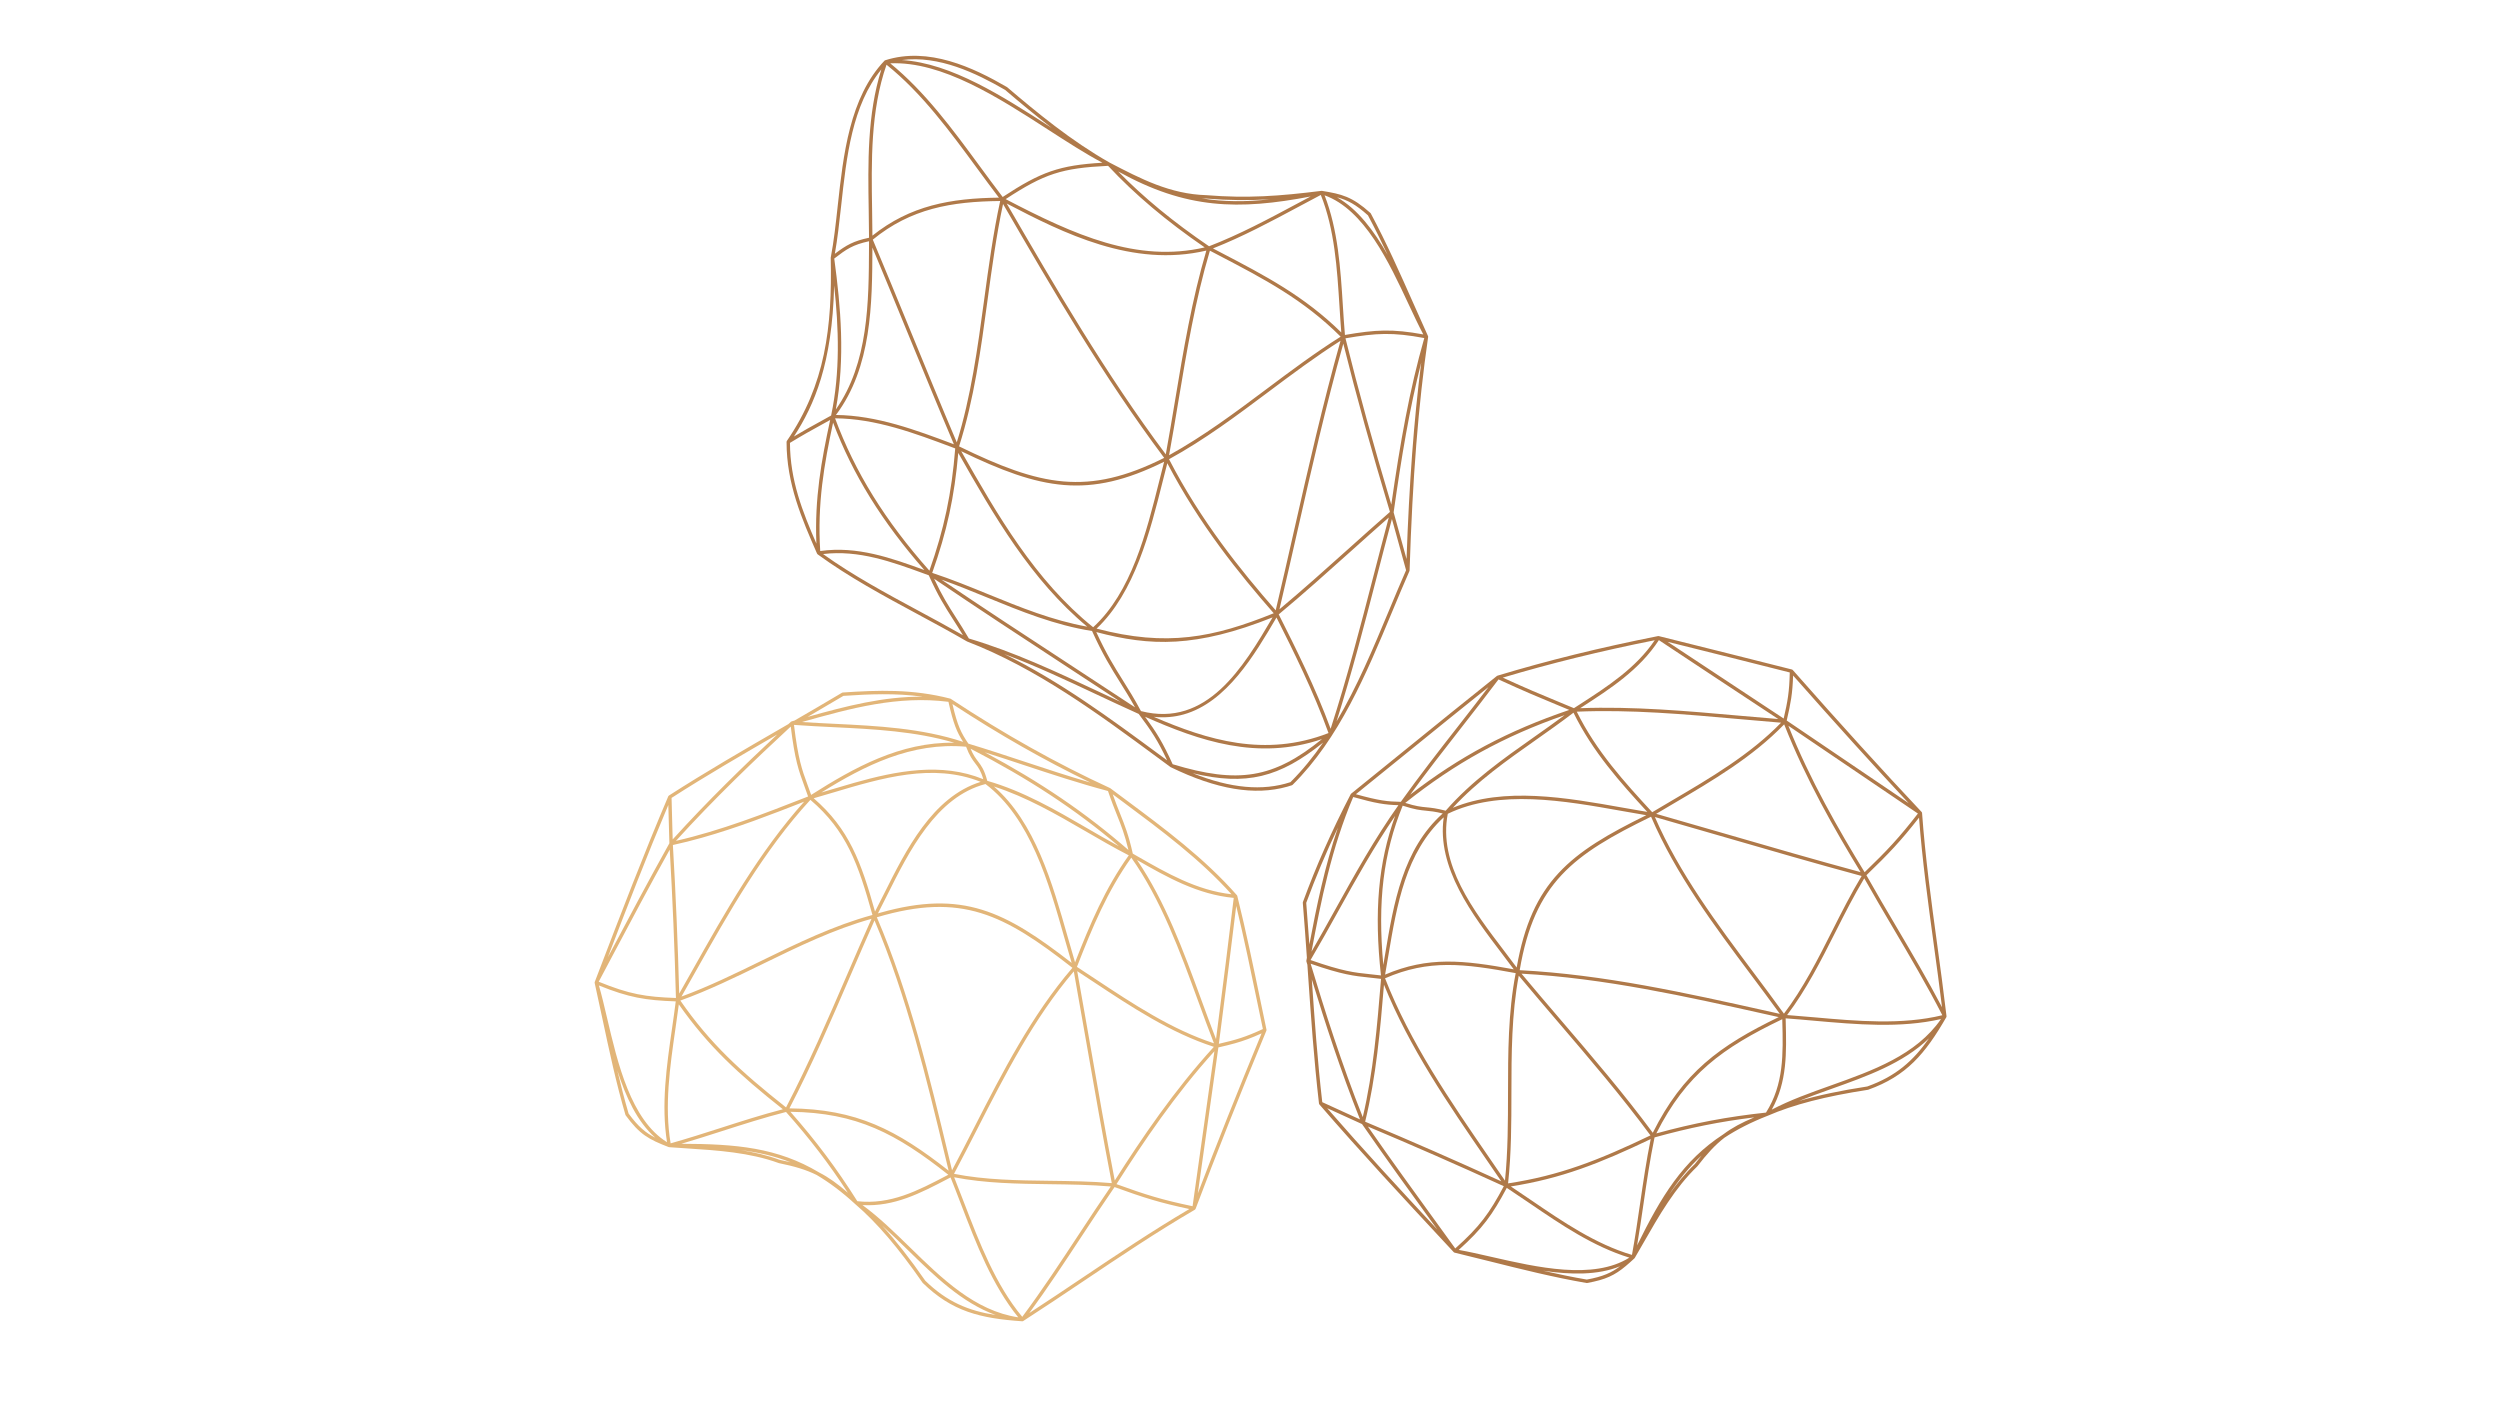 <?xml version="1.0" encoding="UTF-8"?> <svg xmlns="http://www.w3.org/2000/svg" xmlns:xlink="http://www.w3.org/1999/xlink" width="1920" zoomAndPan="magnify" viewBox="0 0 1440 810" height="1080" preserveAspectRatio="xMidYMid meet"> <defs> <clipPath id="id1"> <path d="M 342.25 397 L 730 397 L 730 761.078 L 342.25 761.078 Z M 342.25 397 " clip-rule="nonzero"></path> </clipPath> <clipPath id="id2"> <path d="M 750 366 L 1121.5 366 L 1121.5 740 L 750 740 Z M 750 366 " clip-rule="nonzero"></path> </clipPath> </defs> <g clip-path="url(#id1)"> <path fill="rgb(88.629%, 70.979%, 47.06%)" d="M 712.484 515.691 C 712.477 515.68 712.477 515.668 712.469 515.656 C 693.805 494.383 670.73 477.223 648.414 460.629 C 645.457 458.43 642.504 456.234 639.562 454.031 C 639.547 454.02 639.523 454.023 639.508 454.012 C 639.465 453.984 639.434 453.949 639.383 453.926 C 608.652 439.793 578.652 422.988 547.676 402.551 C 547.609 402.504 547.535 402.469 547.461 402.441 C 547.426 402.426 547.391 402.418 547.355 402.406 C 525.535 396.77 505.617 397.52 485.438 398.879 C 485.285 398.891 485.137 398.938 485.004 399.016 C 475.93 404.422 466.691 409.797 457.609 415.055 L 455.953 415.52 C 455.902 415.535 455.875 415.582 455.828 415.602 C 455.734 415.645 455.629 415.672 455.551 415.746 C 455.086 416.172 454.602 416.633 454.133 417.062 C 452.824 417.824 451.512 418.582 450.211 419.336 C 428.758 431.734 406.578 444.555 385.297 458.234 C 385.277 458.25 385.27 458.273 385.246 458.289 C 385.16 458.355 385.086 458.438 385.023 458.531 C 385 458.566 384.973 458.594 384.949 458.637 C 384.941 458.652 384.93 458.66 384.922 458.676 C 370.766 491.922 357.648 526.207 344.961 559.363 L 342.629 565.457 C 342.625 565.465 342.625 565.473 342.621 565.48 L 342.57 565.613 C 342.566 565.621 342.57 565.633 342.566 565.641 C 342.543 565.715 342.52 565.789 342.516 565.871 C 342.512 565.895 342.516 565.918 342.516 565.941 C 342.516 565.988 342.52 566.031 342.523 566.078 C 342.527 566.109 342.523 566.145 342.527 566.18 C 344.035 572.926 345.48 579.699 346.926 586.48 C 350.836 604.844 354.883 623.836 360.242 642.129 C 360.273 642.242 360.324 642.344 360.391 642.434 C 368.5 653.516 373.621 656.25 385.145 660.719 C 385.164 660.727 385.184 660.715 385.203 660.723 C 385.215 660.727 385.227 660.727 385.238 660.73 C 385.289 660.746 385.34 660.766 385.391 660.773 C 385.406 660.773 385.414 660.781 385.426 660.781 C 388.73 661.031 392.07 661.246 395.434 661.461 C 413.305 662.617 431.781 663.809 448.648 669.965 C 457.594 671.785 464.25 673.742 470.363 676.773 C 477.703 681.109 485.043 686.605 492.598 693.555 C 492.605 693.562 492.613 693.57 492.621 693.578 C 504.926 704.102 517.238 718.473 531.48 738.957 C 548.324 755.402 564.621 759.414 588.805 761.059 C 588.809 761.059 588.812 761.055 588.816 761.055 C 588.848 761.059 588.875 761.059 588.902 761.059 C 588.914 761.059 588.922 761.059 588.93 761.059 C 588.934 761.059 588.938 761.059 588.941 761.059 L 588.945 761.059 C 588.949 761.059 588.949 761.055 588.953 761.059 C 588.953 761.059 588.953 761.059 588.957 761.055 C 588.957 761.055 588.961 761.059 588.961 761.055 C 588.961 761.055 588.965 761.055 588.969 761.055 C 588.969 761.055 588.973 761.055 588.973 761.055 C 588.973 761.055 588.977 761.055 588.977 761.051 C 588.984 761.051 588.988 761.051 588.988 761.051 C 588.992 761.047 588.992 761.051 588.996 761.051 C 588.996 761.051 589 761.047 589 761.047 C 589.004 761.047 589.004 761.047 589.008 761.047 C 589.012 761.047 589.016 761.047 589.02 761.043 C 589.043 761.043 589.066 761.035 589.09 761.031 C 589.094 761.031 589.098 761.031 589.102 761.027 C 589.098 761.027 589.102 761.027 589.105 761.027 C 589.105 761.027 589.109 761.027 589.113 761.023 C 589.113 761.023 589.117 761.02 589.117 761.023 C 589.121 761.023 589.121 761.023 589.121 761.02 C 589.125 761.02 589.125 761.02 589.125 761.02 C 589.129 761.02 589.129 761.016 589.133 761.016 C 589.137 761.016 589.145 761.012 589.152 761.012 C 589.234 760.984 589.316 760.949 589.395 760.898 C 589.395 760.898 589.398 760.898 589.398 760.898 C 601.152 753.328 612.934 745.418 624.332 737.77 C 644.98 723.902 666.336 709.562 688.238 696.797 C 688.246 696.793 688.25 696.781 688.258 696.777 C 688.273 696.766 688.293 696.762 688.309 696.75 C 688.457 696.648 688.555 696.5 688.625 696.34 C 688.633 696.32 688.656 696.312 688.664 696.293 C 700.328 665.316 713.668 631.742 729.441 593.656 C 729.453 593.629 729.449 593.602 729.457 593.574 C 729.484 593.496 729.5 593.418 729.504 593.332 C 729.508 593.285 729.504 593.242 729.5 593.195 C 729.496 593.152 729.504 593.117 729.496 593.078 C 728.441 588.062 727.402 583.043 726.359 578.02 C 722.133 557.652 717.766 536.586 712.68 516.059 C 712.648 515.922 712.57 515.801 712.484 515.691 Z M 455.293 418.664 C 455.352 418.629 455.418 418.594 455.477 418.559 C 457.832 437.828 460.094 444 463.184 452.426 C 463.895 454.359 464.648 456.414 465.457 458.781 L 464.613 459.109 C 440.352 468.609 415.293 478.418 389.348 484.336 C 411.586 459.805 435.004 437.484 455.293 418.664 Z M 643.359 469.43 C 645.75 475.391 647.844 480.629 649.984 489.609 C 625.289 468.137 599.348 450.465 567.227 433.328 C 574.75 435.711 582.238 438.188 589.551 440.609 C 605.371 445.844 621.727 451.25 638.203 455.625 C 640.137 461.371 641.848 465.656 643.359 469.43 Z M 640.387 681.473 C 628.629 680.438 616.445 680.285 604.652 680.137 C 586.305 679.906 567.352 679.668 549.516 676.125 C 554.035 667.648 558.52 658.883 562.859 650.395 C 578.941 618.957 595.555 586.469 618.512 559.523 C 620.973 573.227 623.367 586.938 625.758 600.652 C 630.387 627.168 635.172 654.574 640.387 681.473 Z M 561.109 649.5 C 556.965 657.605 552.688 665.957 548.375 674.07 L 546.574 666.578 C 535.488 620.41 524.012 572.688 505.074 528.352 C 553.996 513.828 578.363 526.758 617.703 557.465 C 594.246 584.738 577.398 617.652 561.109 649.5 Z M 466.777 460.711 C 487.68 478.504 494.359 497.77 502.527 527.02 C 480.25 533.074 459.148 543.367 438.699 553.359 C 423.738 560.672 408.297 568.215 392.523 574.023 C 395.176 569.355 397.82 564.66 400.469 559.949 C 419.859 525.516 439.902 489.914 466.777 460.711 Z M 544.66 667.039 L 546.406 674.297 C 516.496 650.824 493.469 638.75 454.707 638.414 C 467.543 613.68 478.785 587.613 489.66 562.395 C 494.23 551.801 498.945 540.867 503.719 530.168 C 522.332 574.055 533.68 621.312 544.66 667.039 Z M 567.648 451.605 C 593.484 471.164 603.961 508.035 613.207 540.578 C 614.598 545.473 615.926 550.148 617.27 554.629 C 579 524.93 554.52 512.336 507 525.734 C 506.57 525.855 506.129 525.98 505.691 526.109 C 507.418 522.789 509.156 519.312 510.977 515.672 C 523.598 490.41 539.305 458.938 567.648 451.605 Z M 619.234 554.309 C 617.867 549.766 616.512 545.027 615.098 540.039 C 606.211 508.766 596.191 473.547 572.496 453.023 C 591.242 459.094 608.41 469.004 625.039 478.656 C 633.195 483.395 641.625 488.273 650.172 492.68 C 636.562 511.762 627.973 531.957 619.234 554.309 Z M 651.621 494.016 C 668.699 518.066 679.598 547.832 690.141 576.633 C 693.23 585.074 696.16 593.082 699.238 600.945 C 674.812 592.953 652.652 578.285 631.207 564.09 C 627.562 561.68 623.938 559.281 620.32 556.926 C 629.242 534.016 637.832 513.402 651.621 494.016 Z M 644.449 487.43 C 638.203 484.031 632.043 480.453 626.023 476.957 C 608.004 466.496 589.367 455.691 568.668 449.758 C 566.996 443.383 565.238 441.047 563.383 438.617 C 562.016 436.828 560.609 434.965 559.051 431.262 C 592.531 448.559 619.289 466.133 644.449 487.43 Z M 561.816 439.812 C 563.48 441.984 564.938 443.898 566.379 448.832 C 542.293 438.926 516.246 444.07 492.078 450.887 C 487.684 452.125 483.348 453.422 479.098 454.691 C 477.086 455.293 475.094 455.887 473.109 456.473 C 497.961 441.023 524.914 427.324 556.469 430.109 C 558.438 435.387 560.23 437.734 561.816 439.812 Z M 479.66 456.574 C 508.023 448.102 537.328 439.352 564.887 450.348 C 537.047 459.004 521.684 489.844 509.219 514.793 C 507.422 518.383 505.715 521.773 504.012 525.047 C 496.016 496.57 489.133 477.477 468.688 459.797 C 472.301 458.75 475.957 457.684 479.66 456.574 Z M 404.316 482.535 C 424.484 476.852 444.078 469.258 463.184 461.781 C 437.242 490.691 417.68 525.379 398.758 558.984 C 396.246 563.449 393.738 567.883 391.223 572.309 C 390.449 543.586 389.23 514.82 387.582 486.73 C 393.203 485.5 398.785 484.098 404.316 482.535 Z M 352.785 550.555 C 363.461 530.434 374.48 509.66 385.77 489.387 C 387.391 517.457 388.59 546.18 389.336 574.84 C 371.801 574.223 362.5 572.676 344.863 565.473 C 347.508 560.5 350.145 555.523 352.785 550.555 Z M 385.566 485.723 C 373.738 506.871 362.203 528.609 351.051 549.629 C 350.742 550.211 350.434 550.793 350.125 551.375 C 361.234 522.363 372.715 492.66 384.953 463.672 C 385.09 469.062 385.207 473.16 385.348 477.977 Z M 349.637 586.195 C 348.07 579.496 346.574 573.176 344.98 567.633 C 362.305 574.637 371.77 576.18 389.23 576.797 C 388.586 581.922 387.832 587.188 387.098 592.301 C 383.977 613.977 380.773 636.363 384.199 657.902 C 363.418 645.035 355.793 612.492 349.637 586.195 Z M 389.043 592.586 C 389.711 587.957 390.398 583.195 391 578.523 C 407.879 602.625 425.344 618.66 450.926 638.934 C 438.828 642.074 426.793 645.945 415.133 649.691 C 405.711 652.719 395.977 655.824 386.277 658.57 C 382.645 637.027 385.898 614.438 389.043 592.586 Z M 391.887 576.332 C 408.211 570.43 424.148 562.66 439.562 555.125 C 459.602 545.336 480.289 535.27 501.984 529.246 C 497.184 539.996 492.445 550.969 487.855 561.609 C 476.941 586.926 465.648 613.09 452.762 637.871 C 426.629 617.195 408.984 601.016 391.887 576.332 Z M 546.223 676.656 L 545.117 677.234 C 528.598 685.863 512.984 694.012 493.82 691.898 C 481.801 672.828 470.156 657.277 455.273 640.395 C 493.555 640.852 516.316 653.055 546.223 676.656 Z M 546.027 678.977 L 547.52 678.199 C 549.523 683.168 551.457 688.203 553.496 693.512 C 562.305 716.453 571.402 740.156 586.512 758.781 C 561.562 755.023 542.59 736.496 524.219 718.559 C 515.422 709.965 506.348 701.105 496.797 694.129 C 515.09 695.145 530.145 687.277 546.027 678.977 Z M 588.82 758.5 C 573.438 739.98 564.234 716.004 555.328 692.805 C 553.379 687.719 551.52 682.891 549.602 678.113 C 567.477 681.605 586.348 681.871 604.629 682.102 C 616.262 682.246 628.258 682.426 639.828 683.422 C 633.559 692.562 627.379 701.938 621.395 711.027 C 611.016 726.797 600.289 743.094 588.82 758.5 Z M 627.695 600.312 C 625.316 586.668 622.93 573.023 620.48 559.391 C 623.688 561.484 626.895 563.594 630.121 565.73 C 651.836 580.105 674.285 594.941 699.18 602.977 C 676.332 627.973 657.566 655.723 642.105 679.961 C 636.98 653.441 632.258 626.453 627.695 600.312 Z M 699.492 605.523 C 695.305 635.059 691.156 664.602 687.008 694.145 L 686.918 694.777 C 669.316 691.09 660.145 688.262 643.09 682.066 C 658.371 658.055 676.93 630.438 699.492 605.523 Z M 701.789 603.316 C 705.41 602.484 708.473 601.746 711.336 600.938 C 716.262 599.547 720.688 597.934 726.676 595.227 C 712.688 629.055 700.625 659.324 689.945 687.391 C 693.879 659.363 697.812 631.336 701.789 603.316 Z M 700.426 598.555 C 697.59 591.246 694.852 583.793 691.984 575.957 C 681.754 548.008 671.18 519.164 654.93 495.359 C 672.156 505.238 689.992 515.301 710.633 517.18 C 707.668 542.125 704.418 567.43 701.277 591.918 Z M 647.238 462.207 C 668.816 478.254 691.105 494.828 709.336 515.09 C 689.434 512.883 672.02 502.895 655.156 493.223 L 652.488 491.691 C 650.105 480.973 647.824 475.277 645.188 468.699 C 643.91 465.516 642.496 461.984 640.93 457.512 C 643.027 459.078 645.133 460.645 647.238 462.207 Z M 548.609 405.52 C 575.426 423.098 601.539 437.969 628.055 450.762 C 615.242 447.039 602.543 442.836 590.172 438.742 C 579.605 435.246 568.68 431.629 557.797 428.348 C 553.656 422.246 551.512 418.117 548.609 405.52 Z M 485.801 400.824 C 500.883 399.812 515.816 399.156 531.48 401.297 C 508.91 401.121 487.461 406.691 465.207 412.918 C 472.074 408.93 478.984 404.891 485.801 400.824 Z M 546.305 404.246 C 549.133 416.934 551.195 421.773 554.758 427.32 C 530.734 419.375 505.258 418.121 480.59 416.91 C 474.449 416.609 468.152 416.301 461.906 415.891 C 490.254 407.918 517.121 400.539 546.305 404.246 Z M 480.496 418.875 C 503.488 420.004 527.188 421.188 549.645 427.805 C 518.477 427.34 491.875 442.207 467.219 457.855 C 466.441 455.605 465.715 453.613 465.031 451.75 C 461.945 443.336 459.699 437.176 457.34 417.539 C 465.039 418.117 472.891 418.504 480.496 418.875 Z M 387.469 483.508 L 387.309 477.918 C 387.141 471.969 387 467.152 386.82 459.594 C 406.766 446.789 427.488 434.746 447.668 423.078 C 428.746 440.766 407.621 461.238 387.469 483.508 Z M 362.074 641.414 C 359.688 633.254 357.562 624.949 355.59 616.617 C 360.441 631.824 367.051 646.129 377.414 655.297 C 371.93 652.539 367.66 649.02 362.074 641.414 Z M 449.176 668.086 C 441.922 665.43 434.371 663.691 426.699 662.477 C 436.754 663.734 446.172 665.871 455.352 669.457 C 453.406 668.98 451.355 668.527 449.176 668.086 Z M 471.852 675.359 C 447.816 660.969 423.855 658.898 392.473 658.816 C 400.312 656.504 408.125 654.004 415.734 651.559 C 427.797 647.688 440.262 643.688 452.754 640.5 C 466.496 655.984 477.43 670.238 488.371 687.031 C 482.484 681.863 477.355 678.176 471.852 675.359 Z M 532.969 737.695 C 524.152 725 516.031 714.613 508.18 706.02 C 513.055 710.41 517.883 715.117 522.848 719.965 C 538.234 734.996 554.055 750.41 573.539 757.465 C 557.781 755.008 545.465 749.875 532.969 737.695 Z M 623.238 736.145 C 613.316 742.805 603.105 749.66 592.875 756.312 C 603.449 741.867 613.391 726.762 623.035 712.109 C 629.184 702.77 635.539 693.121 641.984 683.754 C 658.922 689.918 668.156 692.801 685.074 696.395 C 663.883 708.867 643.227 722.723 623.238 736.145 Z M 724.438 578.434 C 725.426 583.199 726.418 587.965 727.414 592.727 C 717.309 597.402 712.055 598.926 702.062 601.234 L 703.227 592.168 C 706.188 569.113 709.238 545.332 712.062 521.809 C 716.598 540.629 720.578 559.82 724.438 578.434 Z M 724.438 578.434 " fill-opacity="1" fill-rule="nonzero"></path> </g> <path fill="rgb(68.629%, 47.449%, 28.629%)" d="M 822.578 193.77 C 822.57 193.723 822.555 193.676 822.539 193.629 C 822.527 193.602 822.531 193.574 822.52 193.551 C 819.672 187.297 816.883 181.008 814.094 174.715 C 806.473 157.539 798.598 139.777 789.586 122.961 C 789.531 122.859 789.461 122.77 789.375 122.691 C 778.738 113.133 772.805 111.809 761.449 109.938 C 761.41 109.93 761.371 109.941 761.332 109.941 C 761.285 109.938 761.238 109.93 761.191 109.934 C 761.184 109.934 761.176 109.93 761.164 109.93 C 737.098 112.957 718.539 114.336 694.863 112.418 C 674.008 111.809 657.055 102.984 639.137 93.656 C 616.988 81.117 597.109 64.695 580.07 50.184 C 560.453 38.797 534.766 26.746 509.855 34.715 C 509.855 34.715 509.855 34.719 509.852 34.719 C 509.848 34.719 509.84 34.723 509.832 34.723 C 509.828 34.723 509.828 34.727 509.828 34.727 C 509.828 34.727 509.824 34.727 509.824 34.727 C 509.824 34.727 509.824 34.727 509.82 34.73 C 509.73 34.762 509.645 34.809 509.566 34.867 C 509.566 34.867 509.562 34.871 509.562 34.871 C 509.562 34.871 509.559 34.871 509.559 34.871 C 509.559 34.875 509.559 34.875 509.559 34.875 C 509.559 34.875 509.559 34.875 509.555 34.875 C 509.555 34.875 509.555 34.875 509.555 34.879 C 509.555 34.879 509.551 34.879 509.551 34.883 C 509.547 34.883 509.547 34.883 509.547 34.883 C 509.547 34.883 509.543 34.887 509.543 34.887 C 509.543 34.891 509.543 34.887 509.543 34.887 C 509.543 34.887 509.539 34.891 509.539 34.891 C 509.535 34.895 509.531 34.898 509.523 34.902 C 509.523 34.906 509.52 34.906 509.52 34.906 C 509.508 34.918 509.496 34.93 509.484 34.941 C 509.484 34.941 509.48 34.941 509.48 34.941 C 509.477 34.945 509.473 34.949 509.469 34.953 C 509.469 34.957 509.469 34.957 509.469 34.957 C 509.465 34.957 509.465 34.957 509.465 34.957 C 509.461 34.961 509.461 34.961 509.461 34.961 C 509.461 34.965 509.461 34.965 509.457 34.965 C 509.457 34.965 509.457 34.965 509.457 34.969 C 509.457 34.969 509.453 34.969 509.453 34.969 C 489.344 56.152 485.73 89.262 482.539 118.477 C 481.383 129.066 480.289 139.074 478.52 148.293 C 478.508 148.363 478.5 148.434 478.5 148.5 C 479.387 188.414 475.43 221.629 453.23 253.98 C 453.219 253.996 453.219 254.012 453.211 254.027 C 453.188 254.062 453.18 254.102 453.16 254.141 C 453.113 254.246 453.086 254.352 453.078 254.465 C 453.074 254.488 453.059 254.508 453.059 254.535 C 453.02 278.691 461.973 299.129 470.633 318.895 C 470.695 319.043 470.801 319.156 470.922 319.254 C 470.938 319.266 470.938 319.281 470.953 319.293 C 488.945 332.418 509 343.223 528.391 353.672 C 537.824 358.754 547.574 364.008 556.918 369.438 C 556.938 369.449 556.965 369.449 556.988 369.461 C 557.012 369.477 557.031 369.496 557.055 369.508 C 597.09 384.945 632.48 411.055 666.711 436.305 L 674.148 441.785 C 674.184 441.812 674.219 441.836 674.258 441.859 C 674.277 441.871 674.301 441.883 674.324 441.895 C 700.719 454.73 722.715 458.422 741.457 453.137 C 742.359 452.883 743.258 452.605 744.145 452.309 C 744.289 452.262 744.418 452.18 744.527 452.074 C 771.469 425.32 786.934 388.227 801.891 352.355 C 805.285 344.215 808.492 336.523 811.84 328.918 C 811.891 328.809 811.914 328.688 811.918 328.566 C 811.918 328.562 811.922 328.559 811.922 328.555 C 813.629 275.098 816.922 233.629 822.605 194.09 C 822.609 194.062 822.602 194.035 822.602 194.008 C 822.605 193.957 822.609 193.914 822.605 193.863 C 822.594 193.836 822.586 193.805 822.578 193.77 Z M 558.062 367.77 C 555.23 362.91 552.828 359.152 550.504 355.523 C 546.332 349 542.668 343.27 538.051 333.363 C 563.211 350.461 589.016 367.348 614.016 383.695 C 624.324 390.434 634.898 397.348 645.418 404.27 C 640.934 402.191 636.484 400.105 632.117 398.051 C 608.449 386.941 583.984 375.461 558.062 367.77 Z M 500.562 138.953 L 500.547 142.363 C 500.426 173.73 500.289 209.105 481.418 235.895 C 486.902 206.488 484.285 176.777 480.531 148.918 C 487.617 143.453 491.215 140.988 500.562 138.953 Z M 502.508 142.594 C 509.23 158.664 515.918 174.953 522.402 190.762 C 531.176 212.152 540.242 234.238 549.449 255.91 L 549.285 255.848 C 527.543 247.68 505.082 239.27 481.508 239.02 C 502.148 211.559 502.387 174.988 502.508 142.594 Z M 771.531 176.246 C 771.848 181.273 772.176 186.449 772.582 191.5 C 751.184 170.5 728.742 158.789 702.871 145.293 L 698.664 143.094 C 715.773 136.348 732.168 127.566 748.039 119.066 C 752.285 116.789 756.527 114.52 760.789 112.281 C 768.746 132.172 770.16 154.57 771.531 176.246 Z M 801.387 290.633 C 791.016 256.039 782.367 224.66 774.996 194.871 C 792.805 191.781 802.285 191.336 820.383 194.723 C 811.812 224.703 806.504 254.961 801.387 290.633 Z M 701.961 147.039 C 728.098 160.676 750.715 172.496 772.215 193.922 C 757.352 203.27 743.152 213.891 729.418 224.18 C 711.641 237.492 693.27 251.219 673.391 262.211 C 675.293 251.836 677.066 241.234 678.777 230.957 C 683.57 202.211 688.539 172.504 696.902 144.391 Z M 646.758 391.867 C 641.879 384.078 637.258 376.703 631.461 364.074 C 662.684 372.32 688.762 373.223 733.012 355.621 C 716.188 384.266 695.199 419.336 657.199 409.59 C 653.383 402.445 650.016 397.07 646.758 391.867 Z M 629.664 361.297 C 596.129 334.277 574.48 296.547 553.664 259.902 C 599.539 282.055 626.805 287.641 670.547 265.953 C 669.629 269.477 668.715 273.129 667.781 276.867 C 660.242 306.996 651.707 341.105 629.664 361.297 Z M 552.426 257.113 C 561.062 230.117 565.008 201.109 568.805 173.043 C 571.293 154.652 573.883 135.672 577.758 117.496 C 606.051 166.336 635.367 216.723 670.562 263.738 C 626.379 285.898 599.27 279.953 552.426 257.113 Z M 579.875 117.238 C 612.492 134.305 652.484 154.305 694.855 144.328 C 686.547 172.406 681.613 202 676.84 230.633 C 675.133 240.855 673.375 251.402 671.488 261.711 C 636.82 215.266 607.84 165.504 579.875 117.238 Z M 566.855 172.777 C 563.148 200.168 559.32 228.457 551.109 254.805 C 541.961 233.258 532.949 211.285 524.223 190.012 C 517.227 172.957 509.996 155.332 502.738 138.031 C 524.656 120.109 547.98 116.086 576.098 115.781 C 572.047 134.426 569.41 153.918 566.855 172.777 Z M 481.004 240.957 C 504.41 241.094 526.863 249.527 548.594 257.688 L 550.203 258.293 C 548.164 284.156 543.82 304.734 535.328 328.699 C 509.781 299.887 492.473 271.93 481.004 240.957 Z M 551.957 260.879 C 572.402 296.863 593.676 333.855 626.223 360.957 C 606.355 357.406 587.531 349.773 569.309 342.324 C 558.801 338.031 547.949 333.609 536.953 329.98 C 545.383 306.344 549.805 286.012 551.957 260.879 Z M 631.637 362.078 C 653.625 341.367 662.535 305.945 669.691 277.348 C 670.598 273.727 671.48 270.223 672.367 266.805 C 690.906 302.281 713.637 330.352 733.672 353.234 C 699.031 367.234 672.113 372.738 631.637 362.078 Z M 673.363 264.504 C 693.742 253.355 712.473 239.324 730.594 225.754 C 743.957 215.75 757.75 205.418 772.145 196.281 C 761.965 232.434 753.555 269.52 745.414 305.414 C 741.984 320.539 738.445 336.164 734.805 351.547 C 714.664 328.52 691.828 300.258 673.363 264.504 Z M 579.266 114.695 C 601.707 100.004 611.605 96.836 638.254 95.52 C 653.598 111.977 671.84 127.363 693.91 142.508 C 654.926 151.508 618.824 135.367 579.266 114.695 Z M 634.977 93.727 C 610.219 95.188 599.668 98.926 577.543 113.465 C 573.168 107.75 568.734 101.719 564.445 95.875 C 548.883 74.676 532.805 52.781 512.766 36.473 C 542.602 35.227 574.98 56.129 603.641 74.629 C 614.695 81.766 625.203 88.547 634.977 93.727 Z M 510.629 37.277 C 530.891 53.496 547.137 75.625 562.859 97.039 C 566.953 102.613 571.176 108.352 575.359 113.836 C 547.582 114.203 524.383 118.297 502.512 135.73 C 502.484 130.891 502.418 126.012 502.336 121.094 C 501.887 92.883 501.418 63.727 510.629 37.277 Z M 479.859 243.438 C 491.188 273.336 508 300.488 532.426 328.348 C 513.367 321.387 493.668 314.359 472.449 317.395 C 470.727 290.027 474.684 267.496 479.859 243.438 Z M 615.09 382.051 C 591.133 366.387 566.43 350.234 542.277 333.875 C 551.188 337.043 559.988 340.641 568.562 344.145 C 587.84 352.023 607.773 360.156 629.02 363.461 C 635.176 377.082 639.996 384.777 645.09 392.914 C 647.844 397.305 650.676 401.84 653.785 407.438 C 640.879 398.914 627.789 390.352 615.09 382.051 Z M 681.816 411.508 C 706.574 404.527 722.641 377.172 735.164 355.84 L 735.258 355.684 C 744.918 374.883 756.656 398.41 765.227 422.242 C 728.684 436.461 695.504 426.266 664.555 412.891 C 670.742 413.543 676.484 413.012 681.816 411.508 Z M 736.551 353.887 C 750.734 342.082 764.652 329.594 778.121 317.512 C 785.25 311.117 792.598 304.523 799.941 298.07 C 796.934 309.293 793.992 320.664 791.137 331.695 C 783.625 360.73 775.867 390.727 766.438 419.793 C 757.75 396.09 746.082 372.824 736.551 353.887 Z M 776.809 316.047 C 763.883 327.641 750.539 339.59 736.961 350.957 C 740.512 335.898 743.98 320.641 747.332 305.848 C 755.383 270.348 763.715 233.688 773.742 197.938 C 781.242 228.043 790.039 259.797 800.609 294.871 C 792.605 301.875 784.578 309.078 776.809 316.047 Z M 805.645 305.621 L 802.734 295.129 C 807.258 263.137 811.84 235.578 818.617 208.867 C 814.359 242.41 811.707 278.199 810.172 322.004 C 808.516 315.934 807.176 311.125 805.645 305.621 Z M 787.938 124.039 C 791.914 131.473 795.672 139.094 799.289 146.773 C 791.438 132.973 782.062 120.43 770.109 113.641 C 776.113 115.207 780.883 117.723 787.938 124.039 Z M 811.477 175.5 C 814.379 181.703 817.129 187.555 819.812 192.625 C 802.055 189.379 792.41 189.855 774.684 192.934 C 774.215 187.398 773.844 181.676 773.492 176.121 C 772.133 154.629 770.711 132.441 762.965 112.504 C 785.902 120.789 800.051 151.047 811.477 175.5 Z M 694.762 114.383 C 707.992 115.453 719.637 115.5 731.531 114.809 C 717.785 116.305 705.027 116.332 692.262 114.27 C 693.09 114.32 693.922 114.359 694.762 114.383 Z M 754.938 113.168 C 752.332 114.555 749.719 115.934 747.113 117.332 C 730.816 126.062 713.969 135.078 696.414 141.852 C 675.906 127.895 658.707 113.75 644.066 98.766 C 683.234 120.543 713.395 121.137 754.938 113.168 Z M 578.945 51.785 C 587.207 58.832 596.191 66.355 605.805 73.684 C 605.438 73.445 605.074 73.215 604.707 72.977 C 577.934 55.695 547.949 36.348 519.469 34.59 C 540.758 31.812 562.188 42.074 578.945 51.785 Z M 484.488 118.695 C 487.609 90.113 490.832 60.613 507.66 39.984 C 499.484 65.844 499.938 93.918 500.375 121.121 C 500.461 126.441 500.543 131.719 500.562 136.945 C 491.633 138.84 487.633 141.07 480.875 146.18 C 482.398 137.578 483.43 128.398 484.488 118.695 Z M 480.465 164.465 C 483.129 188.84 484.02 214.27 478.723 239.344 C 476.238 240.734 474.039 241.945 471.941 243.098 C 467.289 245.652 463.141 247.938 457.301 251.426 C 469.055 233.332 479.387 209.453 480.465 164.465 Z M 455.02 255.094 C 462.688 250.422 467.422 247.824 472.887 244.82 C 474.559 243.902 476.285 242.949 478.176 241.898 C 473.133 265.23 469.148 287.043 470.242 313.117 C 462.195 294.602 455.105 276.652 455.02 255.094 Z M 529.316 351.945 C 510.691 341.91 491.457 331.547 474.082 319.141 C 494.602 316.621 513.875 323.664 532.539 330.488 L 534.973 331.375 C 540.277 343.191 544.254 349.402 548.852 356.586 C 550.68 359.445 552.559 362.383 554.656 365.875 C 546.289 361.09 537.676 356.449 529.316 351.945 Z M 667.871 434.727 C 639.523 413.816 610.379 392.32 578.41 376.715 C 596.602 383.551 614.152 391.793 631.277 399.836 C 639.309 403.605 647.609 407.5 655.902 411.223 C 663.203 421.043 666.879 426.445 672.262 437.961 Z M 659.551 412.852 C 690.832 426.707 724.359 438.309 761.469 425.715 C 733.41 448.453 713.172 451.609 675.449 440.199 C 669.785 427.672 666.059 421.73 659.551 412.852 Z M 743.297 450.523 C 727.348 455.762 708.848 454.102 687.023 445.391 C 717.801 452.707 736.898 448 762.105 427.734 C 756.48 435.902 750.273 443.574 743.297 450.523 Z M 800.066 351.609 C 791 373.352 781.723 395.527 769.844 415.539 C 778.598 387.941 785.938 359.641 793.043 332.188 C 795.867 321.277 798.777 310.035 801.75 298.934 L 803.754 306.148 C 805.75 313.324 807.41 319.305 809.898 328.453 C 806.586 335.973 803.418 343.57 800.066 351.609 Z M 800.066 351.609 " fill-opacity="1" fill-rule="nonzero"></path> <g clip-path="url(#id2)"> <path fill="rgb(68.629%, 47.449%, 28.629%)" d="M 1107.105 468.223 C 1107.102 468.191 1107.082 468.168 1107.074 468.137 C 1107.055 468.055 1107.027 467.98 1106.988 467.91 C 1106.965 467.867 1106.941 467.832 1106.914 467.793 C 1106.891 467.766 1106.879 467.73 1106.852 467.703 C 1084.172 443.598 1059.898 416.852 1032.645 385.934 C 1032.625 385.91 1032.598 385.902 1032.578 385.883 C 1032.52 385.824 1032.453 385.773 1032.379 385.73 C 1032.336 385.707 1032.297 385.691 1032.254 385.676 C 1032.219 385.664 1032.188 385.641 1032.148 385.629 C 1007.238 379.309 982.688 373.176 955.477 366.395 C 955.344 366.359 955.211 366.363 955.078 366.387 C 955.066 366.387 955.059 366.383 955.047 366.383 C 921.801 372.969 891.547 380.426 862.547 389.184 C 862.543 389.184 862.543 389.188 862.539 389.188 C 862.426 389.223 862.316 389.281 862.219 389.359 C 844.527 403.438 826.68 417.918 809.422 431.922 C 799.051 440.336 788.68 448.75 778.281 457.129 C 778.184 457.203 778.102 457.297 778.039 457.406 C 778.027 457.426 778.02 457.441 778.008 457.461 C 766.93 478.879 758.176 498.617 750.473 519.578 C 750.422 519.711 750.402 519.855 750.414 519.996 C 751.281 530.535 752.047 541.203 752.77 551.684 C 752.668 552.242 752.562 552.797 752.461 553.352 C 752.449 553.406 752.48 553.449 752.48 553.5 C 752.477 553.609 752.453 553.711 752.484 553.816 C 752.672 554.43 752.859 555.062 753.047 555.684 C 753.152 557.184 753.254 558.688 753.355 560.18 C 755.059 584.914 756.816 610.488 759.738 635.629 C 759.738 635.656 759.762 635.672 759.766 635.695 C 759.785 635.805 759.828 635.906 759.883 636.004 C 759.906 636.043 759.918 636.082 759.945 636.117 C 759.957 636.133 759.957 636.148 759.969 636.16 C 783.559 663.461 808.535 690.289 832.691 716.234 L 837.348 721.238 C 837.363 721.254 837.387 721.254 837.402 721.27 C 837.445 721.312 837.488 721.355 837.539 721.387 C 837.586 721.418 837.637 721.434 837.691 721.457 C 837.719 721.469 837.742 721.484 837.77 721.492 C 837.789 721.5 837.805 721.512 837.82 721.516 C 837.828 721.52 837.832 721.523 837.836 721.523 C 844.551 723.133 851.258 724.816 857.969 726.496 C 876.184 731.059 895.02 735.773 913.809 739.004 C 913.918 739.023 914.035 739.023 914.148 739.004 C 916.844 738.52 919.191 738.004 921.293 737.41 C 929.711 735.035 934.18 731.516 941.445 724.801 C 941.477 724.77 941.492 724.734 941.52 724.703 C 941.547 724.668 941.582 724.641 941.605 724.602 C 941.609 724.594 941.621 724.586 941.629 724.574 C 943.305 721.711 944.969 718.797 946.648 715.867 C 955.539 700.32 964.73 684.246 977.672 671.805 C 983.234 664.566 987.918 659.445 993.328 655.289 C 1000.449 650.598 1008.605 646.418 1018.168 642.688 C 1018.18 642.68 1018.195 642.676 1018.207 642.672 C 1033.062 636.242 1051.383 631.5 1076.027 627.711 C 1098.199 619.805 1108.965 606.926 1121.074 585.918 C 1121.074 585.914 1121.074 585.91 1121.078 585.906 C 1121.086 585.895 1121.094 585.883 1121.098 585.867 C 1121.102 585.867 1121.102 585.867 1121.102 585.863 C 1121.102 585.863 1121.105 585.863 1121.102 585.859 C 1121.109 585.844 1121.105 585.855 1121.105 585.855 C 1121.105 585.855 1121.109 585.855 1121.109 585.855 C 1121.117 585.832 1121.109 585.852 1121.109 585.852 C 1121.109 585.848 1121.113 585.848 1121.113 585.848 C 1121.113 585.844 1121.113 585.844 1121.113 585.844 C 1121.113 585.84 1121.117 585.84 1121.113 585.84 C 1121.113 585.836 1121.113 585.836 1121.113 585.836 C 1121.117 585.832 1121.117 585.832 1121.117 585.832 C 1121.117 585.832 1121.117 585.832 1121.117 585.828 C 1121.117 585.824 1121.117 585.824 1121.121 585.824 L 1121.121 585.816 C 1121.121 585.816 1121.125 585.816 1121.125 585.816 C 1121.129 585.797 1121.125 585.812 1121.125 585.812 C 1121.125 585.809 1121.129 585.809 1121.129 585.809 C 1121.129 585.809 1121.129 585.805 1121.129 585.805 C 1121.129 585.801 1121.133 585.797 1121.133 585.793 C 1121.145 585.766 1121.137 585.734 1121.145 585.703 C 1121.176 585.602 1121.188 585.504 1121.184 585.398 C 1121.184 585.371 1121.195 585.344 1121.191 585.316 C 1119.566 571.422 1117.645 557.355 1115.789 543.746 C 1112.422 519.094 1108.938 493.609 1107.109 468.316 C 1107.109 468.301 1107.102 468.289 1107.098 468.273 C 1107.102 468.246 1107.109 468.234 1107.105 468.223 Z M 954.039 652.84 C 971.281 618.641 992.242 603.555 1026.582 587.062 L 1026.613 588.301 C 1027.098 606.941 1027.543 624.559 1017.219 640.848 C 994.812 643.262 975.734 646.887 954.039 652.84 Z M 868.656 681.629 C 870.535 664.363 870.566 646.633 870.582 629.469 C 870.605 607.156 870.66 584.113 874.797 561.992 C 882.34 571.035 890.109 580.125 897.648 588.93 C 915.574 609.871 934.09 631.516 950.668 653.988 C 920.617 668.379 898.332 677.117 868.656 681.629 Z M 950.809 656.102 C 948.312 668.355 946.492 680.871 944.727 692.996 C 943.301 702.793 941.828 712.91 940.012 722.824 C 919.074 716.621 900.227 703.766 881.992 691.328 C 878.133 688.695 874.156 685.984 870.23 683.387 C 899.289 678.816 921.359 670.172 950.809 656.102 Z M 863.137 391.348 C 878.262 398.297 885.562 401.324 897.508 406.27 L 903.902 408.922 C 868.621 420.895 840.715 435.719 812.266 457.73 C 821.676 444.809 831.59 432.113 841.219 419.785 C 848.457 410.52 855.934 400.938 863.137 391.348 Z M 955.512 368.711 C 975.641 382.094 996.137 395.609 1015.969 408.684 L 1024.277 414.164 C 1016.738 413.547 1009.109 412.875 1001.68 412.215 C 971.594 409.523 940.527 406.785 910.184 407.922 L 910.922 407.441 C 927.41 396.801 944.438 385.789 955.512 368.711 Z M 1032.824 389.109 C 1057.031 416.543 1078.898 440.691 1099.398 462.625 C 1075.973 446.77 1052.547 430.914 1029.145 415.027 C 1031.441 405.18 1032.504 399.508 1032.824 389.109 Z M 899.141 587.652 C 891.637 578.883 883.891 569.836 876.383 560.836 C 923.977 563.414 971.395 573.996 1017.281 584.238 L 1024.539 585.855 C 990.32 602.41 969.355 617.793 952.008 652.477 C 935.453 630.07 916.996 608.512 899.141 587.652 Z M 1017.707 582.32 C 971.379 571.98 923.488 561.301 875.352 558.824 C 883.875 508.461 906.145 492.266 951.008 470.418 C 965.176 503.484 987.309 533.094 1008.734 561.727 C 1014.195 569.023 1019.809 576.543 1025.203 583.988 Z M 797.812 561.375 C 798.461 557.73 799.09 554.035 799.715 550.297 C 804.602 521.113 809.699 491 831.59 470.762 C 827.367 499.711 848.207 527.078 865.059 549.207 C 867.469 552.371 869.738 555.375 871.918 558.328 C 842.836 552.992 822.668 550.785 797.812 561.375 Z M 873.035 560.523 C 868.656 583.16 868.637 606.695 868.617 629.465 C 868.602 646.121 868.586 663.312 866.859 680.039 C 863.84 675.605 860.785 671.164 857.723 666.711 C 835.336 634.148 812.188 600.484 797.789 563.496 C 822.949 552.527 843.184 555.004 873.035 560.523 Z M 821.414 466.969 C 823.922 467.203 826.504 467.445 831.008 468.555 C 807.945 489.242 802.777 520.105 797.777 549.969 C 797.449 551.938 797.121 553.891 796.793 555.836 C 793.41 519.219 796.828 491.391 807.941 464.066 C 814.945 466.355 818.09 466.652 821.414 466.969 Z M 951.676 467.832 C 935.812 450.605 919.488 432.762 908.219 409.93 C 939.078 408.59 970.805 411.426 1001.504 414.172 C 1009.516 414.891 1017.777 415.625 1025.887 416.277 C 1007.977 434.711 985.07 448.168 962.898 461.195 C 959.133 463.41 955.383 465.613 951.676 467.832 Z M 948.844 467.66 C 944.25 466.906 939.52 466.066 934.551 465.18 C 902.461 459.465 866.301 453.035 836.852 465.285 C 850.93 449.965 868.051 437.906 884.648 426.219 C 891.824 421.168 899.227 415.941 906.328 410.508 C 917.402 433.062 933.262 450.723 948.844 467.66 Z M 833.926 468.738 C 863.441 454.504 901.027 461.207 934.207 467.117 C 939.086 467.988 943.746 468.816 948.27 469.562 C 904.387 491.09 882.312 507.664 873.609 557.281 C 871.402 554.285 869.066 551.223 866.625 548.012 C 848.656 524.418 828.305 497.695 833.926 468.738 Z M 1010.309 560.547 C 989.16 532.277 967.305 503.066 953.211 470.598 C 966.609 474.418 979.988 478.297 993.363 482.184 C 1019.191 489.68 1045.879 497.426 1072.305 504.566 C 1066.207 514.676 1060.715 525.555 1055.395 536.086 C 1047.121 552.473 1038.57 569.402 1027.551 583.871 C 1021.922 576.07 1016.023 568.184 1010.309 560.547 Z M 993.914 480.293 C 980.602 476.43 967.289 472.574 953.953 468.773 C 957.246 466.812 960.555 464.855 963.898 462.895 C 986.344 449.703 1009.527 436.062 1027.68 417.23 C 1040.07 448.738 1056.738 477.809 1071.695 502.352 C 1045.656 495.301 1019.367 487.68 993.914 480.293 Z M 901.223 411.91 C 895.367 416.266 889.367 420.492 883.52 424.609 C 865.77 437.109 847.422 450.039 832.719 466.965 C 827.312 465.559 824.398 465.273 821.598 465.008 C 818.406 464.707 815.57 464.422 809.434 462.473 C 838.227 439.551 866.059 424.188 901.223 411.91 Z M 795.43 561.844 C 793.062 561.551 790.949 561.328 788.977 561.125 C 780.066 560.195 773.547 559.508 754.879 552.992 C 760.414 543.57 765.754 533.965 770.918 524.664 C 781.039 506.453 791.473 487.699 803.59 469.977 C 793.875 496.957 791.422 525.027 795.43 561.844 Z M 754.977 555.113 C 773.312 561.473 779.848 562.152 788.777 563.082 C 790.82 563.293 792.996 563.52 795.477 563.832 L 795.402 564.75 C 793.262 590.723 791.047 617.543 784.953 643.457 C 772.707 612.68 762.969 581.824 754.996 555.324 C 754.988 555.254 754.984 555.184 754.977 555.113 Z M 784.531 647.465 C 798.328 667.406 812.785 687.352 826.766 706.637 C 827.137 707.152 827.512 707.668 827.883 708.18 C 806.727 685.441 785.105 662.062 764.461 638.32 C 769.402 640.586 773.152 642.289 777.586 644.305 Z M 828.359 705.484 C 814.98 687.023 801.164 667.969 787.914 648.891 C 813.848 659.789 840.156 671.34 866.191 683.258 C 857.926 698.742 852.449 706.422 838.227 719.105 C 834.938 714.562 831.648 710.02 828.359 705.484 Z M 786.324 646.098 C 792.672 620.121 795.016 593.262 797.168 567.191 C 811.711 603.215 834.254 636.047 856.102 667.828 C 859.004 672.047 861.883 676.25 864.75 680.453 C 838.645 668.527 812.289 656.977 786.324 646.098 Z M 1028.574 588.246 L 1028.531 586.57 C 1033.879 586.953 1039.25 587.434 1044.914 587.938 C 1069.383 590.109 1094.66 592.355 1118.02 586.969 C 1103.676 607.734 1078.699 616.637 1054.52 625.254 C 1042.938 629.383 1030.996 633.641 1020.531 639.156 C 1029.484 623.16 1029.043 606.172 1028.574 588.246 Z M 1045.09 585.977 C 1039.664 585.496 1034.504 585.039 1029.375 584.664 C 1040.367 570.137 1048.906 553.293 1057.152 536.973 C 1062.398 526.586 1067.832 515.879 1073.812 505.922 C 1079.262 515.578 1084.961 525.25 1090.488 534.621 C 1100.082 550.887 1109.992 567.688 1118.781 584.766 C 1095.395 590.445 1069.828 588.176 1045.09 585.977 Z M 1074.023 502.398 C 1059.191 478.109 1042.562 449.293 1030.113 418.062 C 1054.219 434.426 1078.348 450.758 1102.48 467.09 L 1104.715 468.602 C 1093.66 482.793 1087.09 489.789 1074.023 502.398 Z M 1030.906 387.344 C 1030.66 398.477 1029.715 403.867 1027.395 413.863 L 1017.051 407.043 C 998.508 394.812 979.379 382.207 960.52 369.676 C 985.281 375.852 1007.953 381.52 1030.906 387.344 Z M 953.141 368.766 C 942.273 384.867 925.805 395.496 909.859 405.789 L 906.582 407.906 L 898.262 404.453 C 886.773 399.695 879.605 396.723 865.605 390.316 C 893.113 382.098 921.801 375.035 953.141 368.766 Z M 810.66 433.445 C 825.93 421.059 841.66 408.297 857.332 395.766 C 851.473 403.465 845.492 411.121 839.668 418.578 C 828.723 432.59 817.41 447.078 806.875 461.852 C 799.312 461.723 794.441 461.219 780.984 457.473 C 790.895 449.484 800.777 441.465 810.66 433.445 Z M 779.445 459.086 C 792.406 462.73 797.746 463.582 805.492 463.789 C 791.789 483.055 780.309 503.715 769.203 523.707 C 764.742 531.734 760.156 539.992 755.43 548.152 C 760.938 518.68 766.988 488.387 779.445 459.086 Z M 752.391 520.047 C 757.805 505.344 763.734 491.242 770.633 476.723 C 763.039 499.09 758.398 521.762 754.203 544.012 C 753.641 536.047 753.043 528.012 752.391 520.047 Z M 755.598 564.105 C 763.156 588.879 772.23 616.863 783.367 644.773 L 778.402 642.516 C 772.938 640.031 768.539 638.035 761.625 634.848 C 758.906 611.301 757.199 587.371 755.598 564.105 Z M 840.223 719.953 C 854.125 707.465 859.672 699.637 867.906 684.219 C 872.227 687.055 876.621 690.043 880.891 692.953 C 898.977 705.289 917.664 718.012 938.508 724.402 C 917.812 737.41 885.25 729.961 858.941 723.93 C 852.23 722.391 845.895 720.957 840.223 719.953 Z M 913.973 737.031 C 905.598 735.59 897.207 733.848 888.863 731.953 C 904.645 734.277 920.395 734.625 933.184 729.348 C 928.289 733.066 923.25 735.359 913.973 737.031 Z M 976.211 670.492 C 970.641 675.844 965.754 681.871 961.293 688.234 C 966.84 679.746 972.906 672.223 980.164 665.543 C 978.879 667.082 977.566 668.727 976.211 670.492 Z M 992.711 653.316 C 969.234 668.582 956.836 689.195 942.969 717.348 C 944.336 709.293 945.523 701.184 946.676 693.281 C 948.5 680.738 950.395 667.777 953.02 655.148 C 972.965 649.613 990.57 646.051 1010.453 643.605 C 1003.223 646.617 997.66 649.609 992.711 653.316 Z M 1036.215 634.152 C 1042.297 631.703 1048.648 629.438 1055.184 627.105 C 1075.438 619.887 1096.23 612.453 1111.133 598.047 C 1101.996 611.125 1091.977 619.938 1075.551 625.809 C 1060.281 628.145 1047.379 630.875 1036.215 634.152 Z M 1113.844 544 C 1115.465 555.848 1117.129 568.043 1118.605 580.164 C 1110.285 564.312 1101.094 548.734 1092.184 533.625 C 1086.5 523.992 1080.637 514.043 1075.055 504.133 C 1088.043 491.617 1094.691 484.586 1105.355 470.973 C 1107.23 495.496 1110.586 520.141 1113.844 544 Z M 1113.844 544 " fill-opacity="1" fill-rule="nonzero"></path> </g> </svg> 